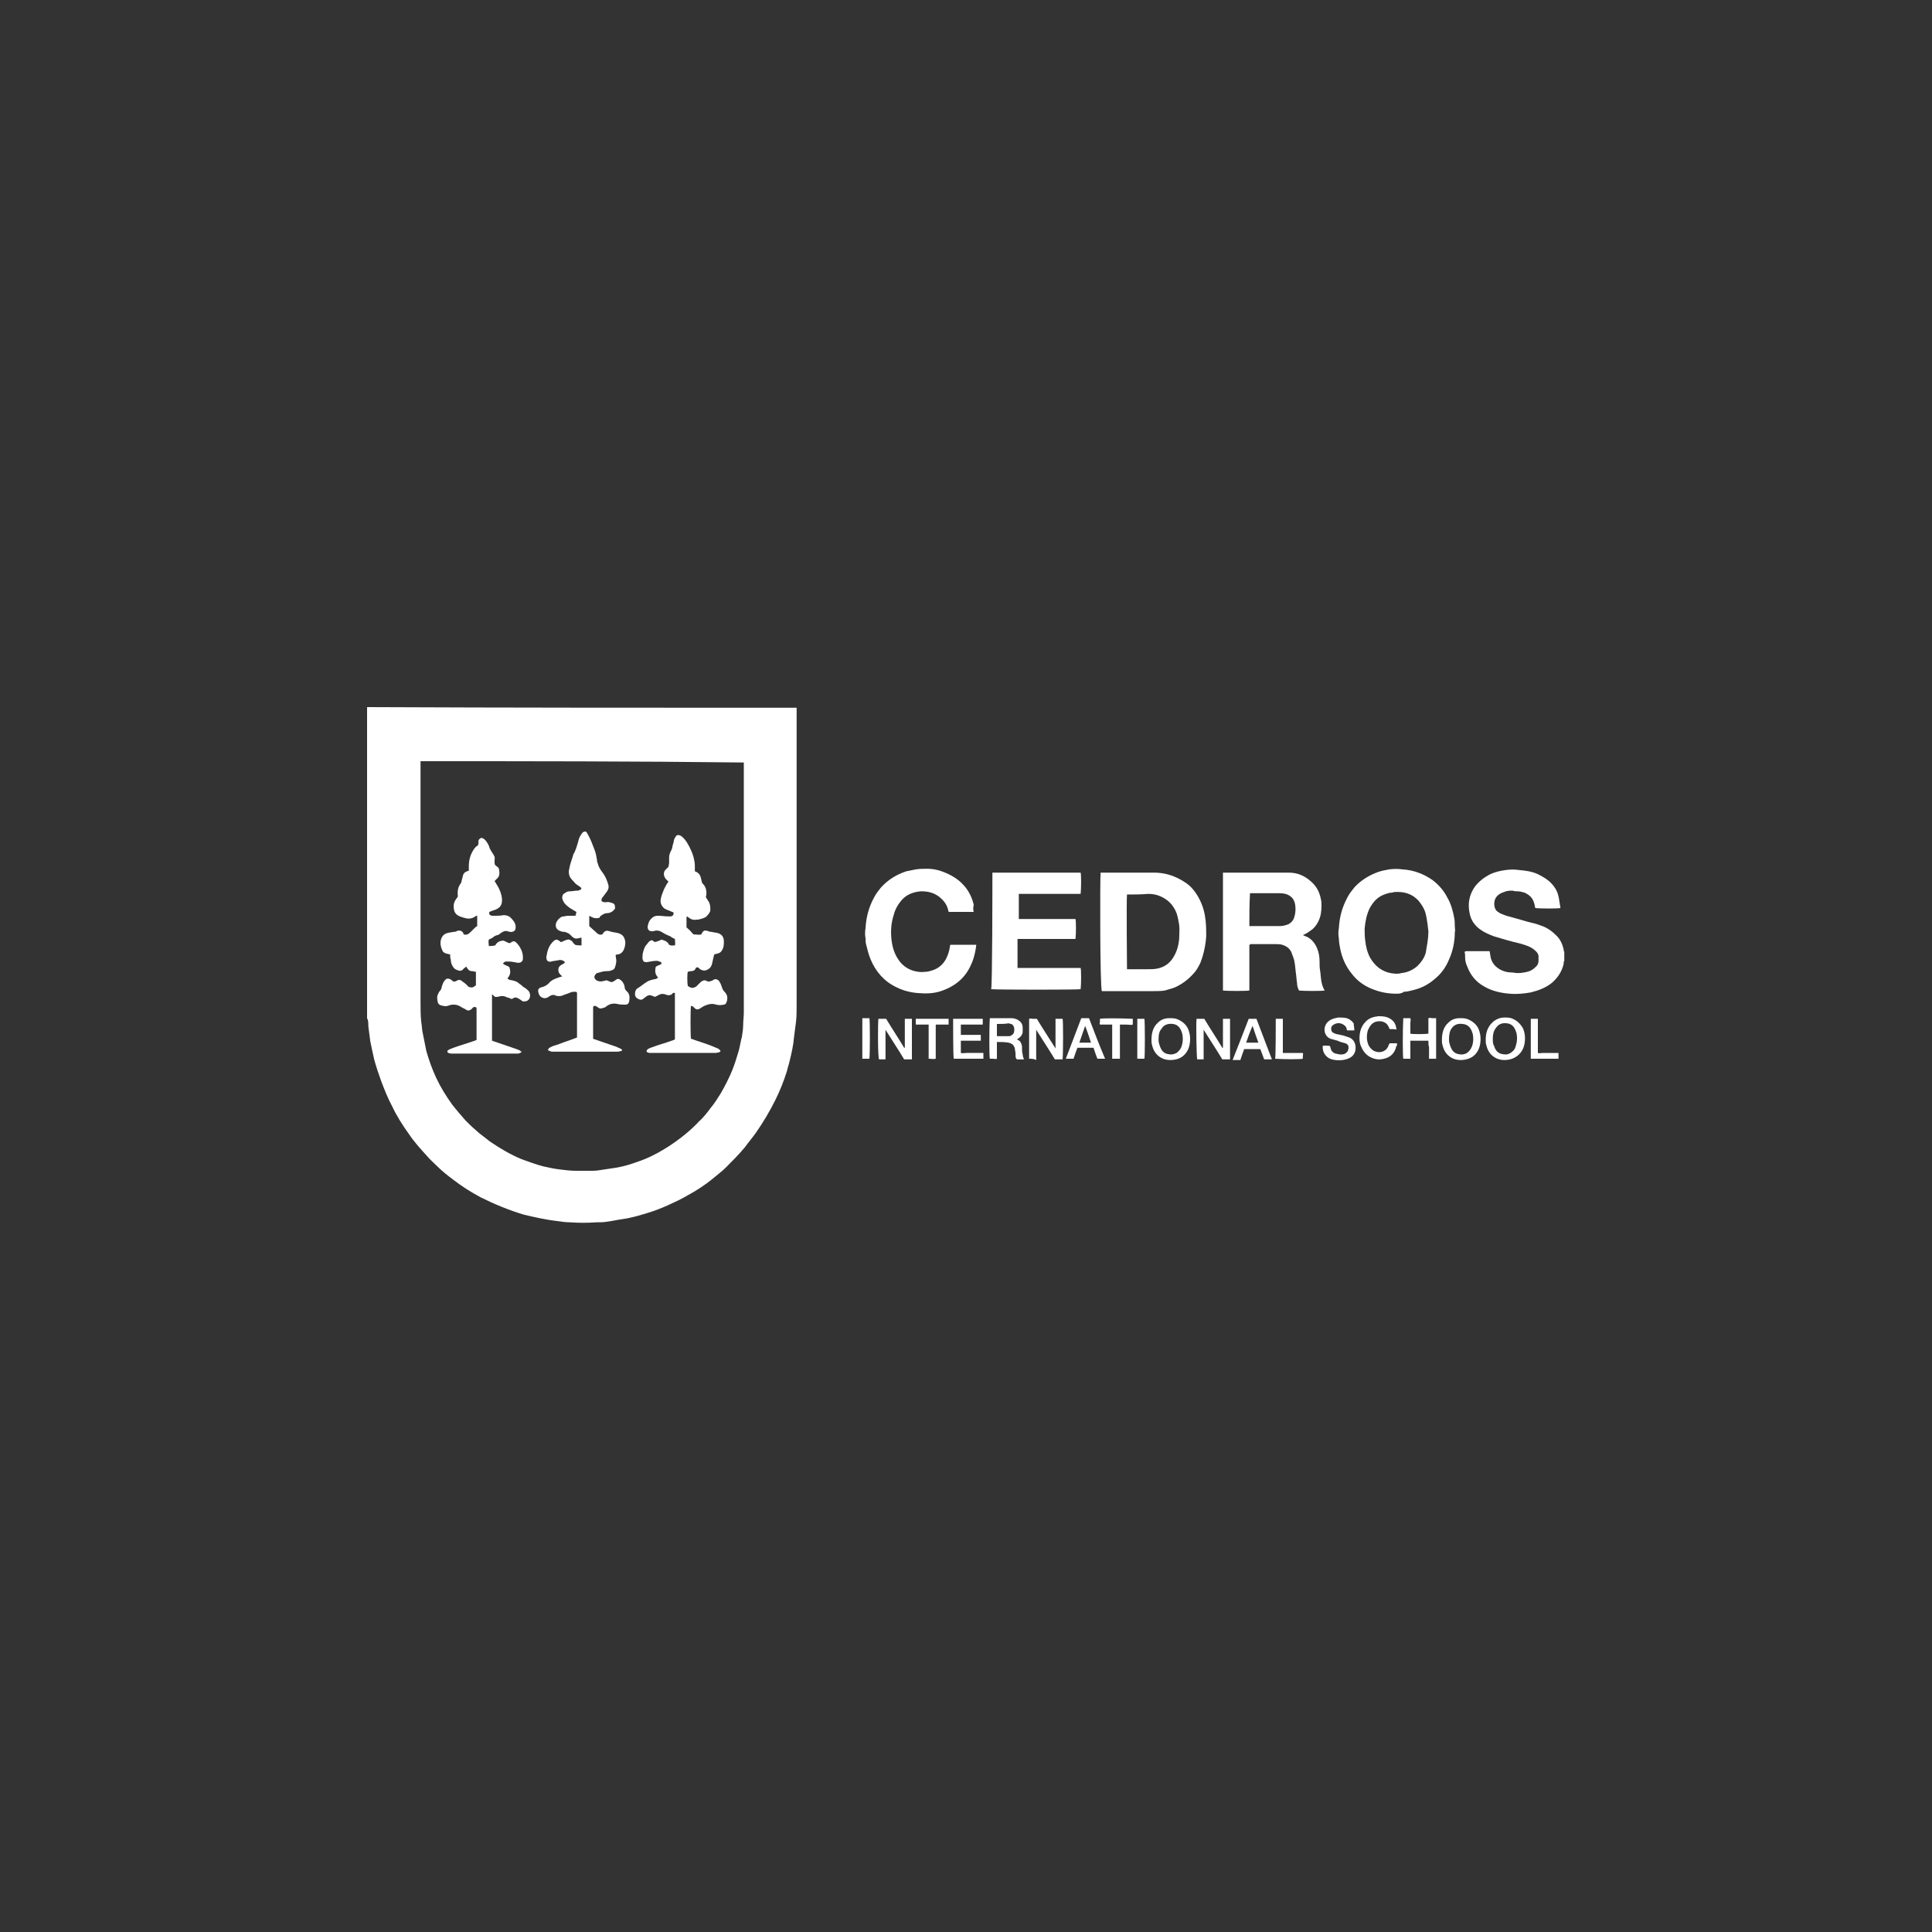 <?xml version="1.0" encoding="utf-8"?>
<!-- Generator: Adobe Illustrator 28.3.0, SVG Export Plug-In . SVG Version: 6.00 Build 0)  -->
<svg version="1.1" id="Capa_1" xmlns="http://www.w3.org/2000/svg" xmlns:xlink="http://www.w3.org/1999/xlink" x="0px" y="0px"
	 viewBox="0 0 300 300" style="enable-background:new 0 0 300 300;" xml:space="preserve">
<rect x="0" y="0" width="300" height="300" fill="#333333" stroke="none"/>
<style type="text/css">
	.st0{fill:#FFFFFF;}
</style>
<g id="OuQjp5_00000135670054942468018570000010150440353425155768_">
	<g>
		<path class="st0" d="M123.7,109.9c0,0.1,0,0.3,0,0.4c0,15.3,0,30.6,0,45.9c0,0.8,0,1.7-0.1,2.5c-0.1,0.8-0.2,1.6-0.3,2.3
			c-0.1,1.3-0.4,2.6-0.7,3.8c-0.1,0.5-0.3,1-0.4,1.5c-0.5,1.6-1.1,3.1-1.8,4.5c-0.9,1.8-1.9,3.5-3.1,5.2c-0.5,0.7-1.1,1.4-1.6,2.1
			c-0.9,1.1-2,2.2-3,3.2c-0.6,0.6-1.3,1.1-2,1.7c-1.2,1-2.6,1.9-3.9,2.6c-1,0.6-2.1,1.1-3.2,1.6c-0.9,0.4-1.9,0.8-2.9,1.1
			c-1.3,0.4-2.6,0.8-4,1c-0.8,0.1-1.6,0.3-2.4,0.4c-0.6,0.1-1.1,0.1-1.7,0.1c-1.4,0.1-2.7,0.1-4.1,0c-0.7,0-1.3-0.1-2-0.2
			c-1.8-0.2-3.5-0.6-5.2-1c-2.3-0.7-4.5-1.6-6.7-2.7c-1.5-0.8-2.9-1.7-4.2-2.7c-0.8-0.6-1.7-1.3-2.4-2c-0.6-0.6-1.2-1.1-1.7-1.7
			c-1-1.1-2-2.2-2.8-3.4c-1-1.4-1.9-2.8-2.6-4.3c-0.7-1.3-1.2-2.6-1.7-3.9c-0.4-1.1-0.8-2.3-1.1-3.4c-0.2-0.9-0.4-1.8-0.6-2.8
			c-0.1-0.8-0.2-1.6-0.3-2.3c0-0.4,0-0.7-0.1-1.1c0,0,0-0.1-0.1-0.1c0-16.1,0-32.3,0-48.4C79.3,109.9,101.5,109.9,123.7,109.9z
			 M65.3,118.2c0,0.2,0,0.3,0,0.5c0,12.3,0,24.6,0,36.9c0,1,0,2,0.1,3c0.1,0.5,0.1,1.1,0.2,1.6c0.2,1,0.4,2,0.6,3
			c0.4,1.4,0.9,2.8,1.5,4.1c0.7,1.5,1.5,2.8,2.5,4.2c0.7,0.9,1.4,1.7,2.1,2.5c0.5,0.5,1,1,1.6,1.5c0.6,0.6,1.4,1.1,2.1,1.7
			c1.6,1.1,3.3,2.1,5,2.8c1.1,0.4,2.2,0.8,3.3,1.1c0.9,0.2,1.8,0.4,2.7,0.5c0.8,0.1,1.6,0.2,2.5,0.2c0.3,0,0.5,0,0.8,0
			c0.6,0,1.1,0,1.7,0c0.6,0,1.2-0.1,1.8-0.2c0.7-0.1,1.3-0.2,2-0.3c1.1-0.2,2.1-0.5,3.2-0.9c1.5-0.5,2.9-1.2,4.2-2
			c1.8-1.1,3.5-2.4,5-3.9c0.2-0.2,0.3-0.4,0.5-0.5c0.6-0.6,1.1-1.2,1.6-1.9c0.6-0.7,1.1-1.5,1.6-2.3c0.7-1.2,1.3-2.4,1.8-3.6
			c0.4-1,0.7-2,1-3c0.2-0.7,0.3-1.5,0.5-2.2c0.1-0.6,0.2-1.3,0.2-1.9c0-0.6,0.1-1.3,0.1-1.9c0-12.8,0-25.6,0-38.5c0-0.1,0-0.2,0-0.3
			C98.7,118.2,82,118.2,65.3,118.2z"/>
		<path class="st0" d="M242.9,149.2c-0.1,0.1-0.1,0.3-0.1,0.5c-0.3,1.2-0.9,2.1-1.8,2.9c-1,0.8-2.1,1.2-3.3,1.5
			c-1.1,0.2-2.2,0.3-3.3,0.2c-1.3-0.1-2.7-0.4-3.9-1.1c-1.3-0.7-2.2-1.8-2.7-3.2c-0.2-0.4-0.3-0.9-0.3-1.4c0-0.3,0-0.6-0.1-0.8
			c0.1,0,0.2-0.1,0.2-0.1c1.2,0,2.4,0,3.7,0c0,0,0,0,0,0c0.1,0.4,0.1,0.7,0.2,1.1c0.2,0.7,0.6,1.2,1.2,1.6c0.6,0.4,1.3,0.6,2,0.6
			c0.3,0,0.6,0.1,0.9,0.1c0.6,0,1.3-0.1,1.9-0.3c0.5-0.2,0.8-0.5,1.1-0.8c0.2-0.2,0.3-0.5,0.3-0.8c0-0.3,0-0.5,0-0.8
			c-0.1-0.5-0.5-0.8-0.9-1.1c-0.6-0.4-1.3-0.6-2-0.8c-1.3-0.3-2.7-0.7-4-1.1c-0.8-0.3-1.5-0.6-2.2-1.1c-0.8-0.6-1.4-1.4-1.6-2.5
			c-0.3-1.4-0.1-2.8,0.8-4.1c0.7-0.9,1.5-1.5,2.5-2c0.7-0.3,1.5-0.5,2.3-0.6c0.7-0.1,1.4-0.1,2.1,0c1,0.1,1.9,0.2,2.8,0.6
			c0.6,0.3,1.2,0.6,1.8,1.1c0.7,0.6,1.3,1.4,1.5,2.4c0.1,0.3,0.1,0.7,0.2,1.1c0,0.2,0.1,0.5,0.1,0.7c-0.3,0.1-3.1,0.1-3.9,0
			c-0.1-0.3-0.1-0.6-0.2-0.8c-0.2-0.8-0.8-1.3-1.5-1.6c-0.4-0.1-0.7-0.2-1.1-0.2c-0.2,0-0.5,0-0.7-0.1c-0.4,0-0.9,0-1.3,0.2
			c-0.7,0.2-1.3,0.6-1.5,1.3c-0.1,0.4-0.1,0.7,0,1.1c0.1,0.3,0.2,0.5,0.5,0.7c0.4,0.3,0.8,0.4,1.3,0.6c1.1,0.3,2.2,0.6,3.2,0.9
			c0.7,0.2,1.4,0.3,2.1,0.6c1,0.3,1.8,0.9,2.5,1.6c0.6,0.6,0.9,1.3,1.1,2.1c0,0.1,0,0.3,0.1,0.4
			C242.9,148.2,242.9,148.7,242.9,149.2z"/>
		<path class="st0" d="M170.9,135.5c0.1,0,0.3,0,0.4,0c2.6,0,5.2,0,7.9,0c1.7,0,3.3,0.5,4.8,1.5c0.8,0.5,1.4,1.2,1.9,2
			c0.6,1,1,2,1.2,3.2c0.2,1.1,0.2,2.1,0.2,3.2c-0.1,1.4-0.4,2.8-0.9,4.1c-0.3,0.6-0.6,1.2-1.1,1.7c-0.7,0.8-1.6,1.5-2.6,2
			c-0.6,0.3-1.2,0.4-1.8,0.6c-0.6,0.1-1.2,0.1-1.9,0.1c-2.5,0-5,0-7.5,0c-0.1,0-0.3,0-0.4,0C170.8,153.5,170.8,136.4,170.9,135.5z
			 M175,138.9c-0.1,0.9,0,11.3,0,11.6c0.1,0,0.2,0,0.4,0c0.9,0,1.9,0,2.8,0c0.5,0,1,0,1.5-0.1c1-0.2,1.8-0.7,2.4-1.6
			c0.6-0.9,0.9-1.9,1-3c0-0.7,0.1-1.5,0-2.2c-0.1-0.6-0.2-1.2-0.4-1.8c-0.5-1.3-1.4-2.2-2.7-2.7c-0.5-0.2-1.1-0.3-1.7-0.3
			C177.1,138.9,176.1,138.9,175,138.9z"/>
		<path class="st0" d="M194,146.7c0,2.4,0,4.8,0,7.1c-0.3,0.1-3.5,0.1-4.1,0c0-6.1,0-12.2,0-18.3c0.1,0,0.2,0,0.3,0
			c3.3,0,6.6,0,9.9,0c1.4,0,2.5,0.5,3.5,1.4c0.8,0.7,1.3,1.6,1.5,2.7c0.1,0.3,0.1,0.7,0.1,1c0,0.9-0.1,1.7-0.5,2.5
			c-0.3,0.6-0.7,1.1-1.2,1.4c-0.4,0.3-0.7,0.5-1.2,0.7c0.1,0,0.2,0.1,0.2,0.1c1,0.3,1.6,1,2,1.9c0.3,0.7,0.4,1.4,0.4,2.1
			c0,0.5,0,1,0.1,1.5c0.1,0.7,0.1,1.4,0.3,2.1c0.1,0.3,0.2,0.6,0.4,0.9c-0.2,0.1-3.4,0.1-4,0c-0.2-0.4-0.3-0.8-0.3-1.2
			c-0.1-0.6-0.1-1.1-0.2-1.7c-0.1-0.8-0.1-1.5-0.4-2.3c-0.1-0.3-0.2-0.5-0.3-0.8c-0.3-0.6-0.8-0.9-1.4-1.1c-0.4-0.1-0.8-0.1-1.2-0.1
			c-1.3,0-2.6,0-3.8,0C194.2,146.7,194.1,146.7,194,146.7z M194,143.8c1.6,0,3.2,0,4.7,0c0.5,0,0.9-0.1,1.4-0.3
			c0.5-0.3,0.8-0.7,0.9-1.2c0.2-0.6,0.2-1.3,0.1-1.9c-0.1-0.5-0.3-0.9-0.7-1.2c-0.5-0.4-1.1-0.5-1.7-0.5c-1.4,0-2.9,0-4.4,0
			c-0.1,0-0.2,0-0.2,0C194,140.4,194,142.1,194,143.8z"/>
		<path class="st0" d="M216.8,154.3c-1.2,0-2.3-0.2-3.4-0.6c-1.4-0.5-2.6-1.3-3.5-2.5c-0.9-1.1-1.5-2.4-1.8-3.9
			c-0.1-0.5-0.2-1.1-0.2-1.6c-0.1-0.5-0.1-1,0-1.6c0.1-1.7,0.5-3.2,1.3-4.7c0.3-0.6,0.7-1.1,1.1-1.6c1-1.1,2.3-1.9,3.7-2.4
			c0.6-0.2,1.1-0.3,1.7-0.4c0.7-0.1,1.4-0.1,2.1,0c1.7,0.1,3.3,0.7,4.7,1.7c0.9,0.7,1.7,1.6,2.2,2.6c0.6,1,0.9,2.1,1.1,3.2
			c0.1,0.4,0.1,0.9,0.1,1.3c0,0.3,0.1,0.7,0,1c0,1.4-0.3,2.9-0.9,4.2c-0.5,1.2-1.2,2.2-2.2,3c-0.9,0.8-2,1.4-3.2,1.7
			c-0.5,0.1-1,0.3-1.6,0.3C217.6,154.3,217.2,154.3,216.8,154.3z M221.8,144.7c0-0.3-0.1-0.7-0.1-1c-0.1-0.7-0.2-1.4-0.4-2.1
			c-0.2-0.6-0.6-1.2-1-1.7c-0.9-1-2-1.4-3.3-1.4c-0.3,0-0.6,0-0.8,0.1c-0.5,0-1,0.2-1.5,0.4c-0.9,0.4-1.5,1.1-2,2
			c-0.5,1-0.7,2.1-0.8,3.2c0,0.6,0,1.2,0.1,1.9c0.1,0.9,0.3,1.8,0.8,2.7c0.9,1.5,2.2,2.3,3.9,2.4c0.3,0,0.6,0,0.9-0.1
			c1-0.1,1.8-0.5,2.5-1.1c0.6-0.6,1.1-1.3,1.3-2.1C221.6,146.7,221.8,145.7,221.8,144.7z"/>
		<path class="st0" d="M154.1,135.5c4.6,0,9.1,0,13.7,0c0.1,0.3,0.1,2.4,0,3.3c-0.4,0-0.8,0-1.2,0c-0.4,0-0.8,0-1.2,0s-0.8,0-1.2,0
			s-0.8,0-1.2,0c-0.4,0-0.8,0-1.2,0c-0.4,0-0.8,0-1.2,0c-0.4,0-0.8,0-1.2,0c-0.4,0-0.8,0-1.2,0c0,1.3,0,2.6,0,3.9c0,0,0,0,0,0
			c0,0,0,0,0,0c2.9,0,5.9,0,8.8,0c0.1,0.3,0.1,2.4,0,3.1c-0.6,0-1.2,0-1.8,0c-0.6,0-1.2,0-1.8,0c-0.6,0-1.2,0-1.8,0
			c-0.6,0-1.2,0-1.8,0c-0.6,0-1.2,0-1.8,0c0,1.5,0,3,0,4.5c3.3,0,6.6,0,9.8,0c0.1,0.3,0.1,2.5,0,3.3c-0.3,0.1-13.1,0.1-13.9,0
			C154.1,153.5,154.1,136.6,154.1,135.5z"/>
		<path class="st0" d="M151.2,141.6c-1.3,0-2.6,0-3.9,0c0-0.1-0.1-0.3-0.1-0.4c-0.2-0.8-0.7-1.4-1.3-1.9c-0.9-0.7-1.8-0.9-2.9-0.9
			c-1.2,0.1-2.3,0.5-3.1,1.5c-0.5,0.6-0.9,1.3-1.1,2.1c-0.4,1.2-0.5,2.4-0.4,3.6c0.1,1.2,0.4,2.4,1.1,3.4c0.5,0.8,1.3,1.4,2.2,1.7
			c0.6,0.2,1.3,0.3,2,0.2c0.3,0,0.7-0.1,1-0.2c1-0.3,1.7-0.9,2.2-1.8c0.3-0.6,0.5-1.2,0.6-1.9c0-0.1,0-0.2,0.1-0.3
			c0.3,0,0.5,0,0.8,0c0.3,0,0.5,0,0.8,0c0.3,0,0.5,0,0.8,0c0.3,0,0.5,0,0.8,0c0.2,0,0.5,0,0.8,0c-0.1,0.9-0.3,1.8-0.6,2.6
			c-0.4,1-0.9,1.9-1.7,2.7c-0.9,0.9-2,1.5-3.2,1.9c-1.2,0.4-2.4,0.4-3.6,0.3c-1.2-0.1-2.3-0.4-3.3-0.9c-1.9-0.9-3.2-2.4-4-4.3
			c-0.3-0.7-0.5-1.5-0.7-2.3c-0.1-0.3-0.1-0.7-0.1-1c-0.1-0.5-0.1-1,0-1.6c0.1-1.7,0.5-3.2,1.3-4.7c0.3-0.6,0.7-1.1,1.1-1.6
			c1.1-1.2,2.4-2,3.9-2.5c0.5-0.1,1-0.2,1.5-0.3c0.6-0.1,1.2-0.1,1.8-0.1c1.1,0,2.1,0.3,3,0.7c0.9,0.4,1.7,0.9,2.4,1.6
			c0.9,0.9,1.5,2,1.8,3.3C151.1,140.9,151.1,141.3,151.2,141.6z"/>
		<path class="st0" d="M136.4,158.2c0.4,0,0.8,0,1.2,0c0.9,1.5,1.9,3,2.8,4.5c0,0,0,0,0.1,0c0-1.5,0-3,0-4.5c0.2,0,0.4,0,0.6,0
			c0.2,0,0.3,0,0.5,0c0,2.1,0,4.2,0,6.3c-0.4,0-0.8,0-1.2,0c-0.9-1.5-1.9-3-2.9-4.6c0,1.6,0,3.1,0,4.6c-0.4,0-0.7,0-1,0
			C136.3,164.2,136.3,158.9,136.4,158.2z"/>
		<path class="st0" d="M159.8,164.4c0-2.1,0-4.2,0-6.2c0.2-0.1,0.4,0,0.6,0c0.2,0,0.4,0,0.6,0c0.9,1.5,1.9,3,2.9,4.6
			c0-1.6,0-3.1,0-4.6c0.4,0,0.7,0,1.1,0c0.1,0.3,0.1,5.3,0,6.3c-0.4,0-0.8,0-1.2,0c-0.9-1.5-1.9-3-2.9-4.6c0,0.6,0,1.1,0,1.6
			c0,0.5,0,1,0,1.5c0,0.5,0,1,0,1.6C160.5,164.4,160.2,164.4,159.8,164.4z"/>
		<path class="st0" d="M185.8,158.2c0.4,0,0.8,0,1.2,0c0.9,1.5,1.9,3,2.8,4.5c0,0,0,0,0.1,0c0-1.5,0-3,0-4.5c0.4,0,0.7,0,1.1,0
			c0,2.1,0,4.2,0,6.3c-0.4,0-0.8,0-1.2,0c-0.9-1.5-1.9-3-2.9-4.6c0,1.6,0,3.1,0,4.6c-0.4,0-0.7,0-1,0
			C185.8,164.2,185.7,158.9,185.8,158.2z"/>
		<path class="st0" d="M154.8,161.8c0,0.9,0,1.7,0,2.6c-0.2,0.1-0.4,0-0.6,0c-0.2,0-0.4,0-0.5,0c-0.1-0.3-0.1-5,0-6.3
			c0.1,0,0.1,0,0.2,0c1,0,2,0,3.1,0c0.4,0,0.8,0.1,1.1,0.3c0.5,0.3,0.7,0.7,0.7,1.2c0,0.2,0,0.5,0,0.7c-0.1,0.5-0.4,0.8-0.9,1.1
			c0.2,0.1,0.5,0.2,0.6,0.5c0.2,0.3,0.2,0.6,0.2,0.9c0,0.3,0,0.6,0.1,0.9c0,0.3,0.1,0.5,0.2,0.8c-0.3,0-0.7,0-1.1,0
			c-0.1-0.1-0.2-0.3-0.2-0.4c0-0.4,0-0.7-0.1-1.1c0-0.1,0-0.3-0.1-0.4c-0.1-0.4-0.5-0.6-0.9-0.7C156,161.8,155.4,161.8,154.8,161.8z
			 M154.8,159c0,0.7,0,1.3,0,1.9c0,0,0,0,0,0c0,0,0,0,0,0c0.6,0,1.2,0,1.8,0c0.1,0,0.3,0,0.4-0.1c0.4-0.2,0.5-0.5,0.5-0.9
			c0-0.5-0.2-0.8-0.5-0.9c-0.1,0-0.3-0.1-0.4-0.1C156.1,159,155.5,159,154.8,159z"/>
		<path class="st0" d="M226.8,164.6c-1.4,0-2.5-0.9-2.8-2.3c-0.1-0.3-0.1-0.5-0.1-0.8c0-1,0.2-2,1-2.7c0.5-0.5,1.1-0.7,1.8-0.7
			c0.4,0,0.9,0,1.3,0.2c0.7,0.3,1.3,0.8,1.6,1.5c0.2,0.5,0.3,1,0.3,1.5c0,0.9-0.2,1.8-0.9,2.5C228.5,164.3,227.7,164.6,226.8,164.6z
			 M225,161.4c0,0.2,0,0.4,0.1,0.7c0.2,0.7,0.5,1.5,1.5,1.6c0.4,0.1,0.9,0,1.2-0.2c0.4-0.3,0.6-0.6,0.8-1.1c0.2-0.6,0.2-1.2,0.1-1.8
			c-0.2-0.7-0.5-1.5-1.6-1.6c-0.7-0.1-1.3,0.1-1.7,0.7C225.1,160.1,225,160.7,225,161.4z"/>
		<path class="st0" d="M233.6,164.6c-1.4,0-2.5-0.9-2.8-2.3c-0.1-0.3-0.1-0.5-0.1-0.8c0-1,0.2-1.9,1-2.7c0.5-0.5,1.2-0.8,1.9-0.8
			c0.4,0,0.9,0,1.3,0.2c0.7,0.3,1.2,0.8,1.6,1.5c0.2,0.5,0.3,1,0.3,1.5c0,0.9-0.2,1.8-0.9,2.5C235.3,164.3,234.5,164.6,233.6,164.6z
			 M231.8,161.3c0,0.4,0,0.8,0.2,1.1c0.2,0.7,0.6,1.2,1.4,1.3c0.5,0.1,0.9,0,1.3-0.3c0.4-0.3,0.6-0.6,0.7-1.1
			c0.2-0.6,0.2-1.2,0.1-1.8c-0.2-0.7-0.5-1.5-1.5-1.6c-0.7-0.1-1.3,0.1-1.7,0.7C231.9,160.1,231.8,160.7,231.8,161.3z"/>
		<path class="st0" d="M181.7,164.6c-1.4,0-2.5-0.9-2.8-2.3c-0.1-0.3-0.1-0.5-0.1-0.8c0-1,0.2-2,1-2.7c0.5-0.5,1.1-0.7,1.8-0.7
			c0.4,0,0.9,0,1.3,0.2c0.7,0.3,1.3,0.8,1.6,1.5c0.2,0.5,0.3,1,0.3,1.5c0,0.9-0.2,1.8-0.9,2.5C183.4,164.3,182.7,164.6,181.7,164.6z
			 M179.9,161.4c0,0.2,0,0.4,0.1,0.7c0.2,0.7,0.5,1.5,1.5,1.6c0.4,0.1,0.8,0,1.2-0.2c0.4-0.3,0.7-0.7,0.8-1.1
			c0.2-0.6,0.2-1.2,0.1-1.8c-0.2-0.7-0.5-1.5-1.5-1.6c-0.6-0.1-1.4,0.1-1.7,0.7C180,160.1,179.9,160.7,179.9,161.4z"/>
		<path class="st0" d="M221.8,161.6c-0.1,0-0.2,0-0.3,0c-0.9,0-1.7,0-2.5,0c0,0,0,0,0,0c0,0,0,0,0,0c0,0.9,0,1.8,0,2.8
			c-0.4,0-0.7,0-1.1,0c-0.1-0.3-0.1-4.5,0-6.3c0.3,0,0.7,0,1.1,0c0.1,0.3,0,0.5,0,0.8c0,0.3,0,0.6,0,0.8c0,0.3,0,0.5,0,0.8
			c0.2,0.1,2.3,0.1,2.8,0c0-0.8,0-1.6,0-2.4c0.2-0.1,0.4,0,0.6,0c0.2,0,0.4,0,0.6,0c0,2.1,0,4.2,0,6.3c-0.4,0-0.7,0-1.1,0
			c0-0.3,0-0.6,0-0.9c0-0.3,0-0.6,0-0.9C221.8,162.3,221.8,162,221.8,161.6z"/>
		<path class="st0" d="M210.3,160c-0.4,0-0.7,0-1.1,0c0-0.1-0.1-0.1-0.1-0.2c0-0.3-0.2-0.5-0.5-0.7c-0.5-0.3-1-0.3-1.5,0
			c-0.2,0.1-0.4,0.3-0.4,0.6c0,0.3,0.1,0.6,0.4,0.7c0.2,0.1,0.4,0.2,0.6,0.2c0.5,0.1,1,0.2,1.5,0.4c0.9,0.2,1.3,0.9,1.3,1.7
			c0,0.8-0.4,1.4-1.2,1.7c-0.8,0.3-1.7,0.3-2.5,0.1c-1-0.3-1.5-1.2-1.4-2.1c0.3-0.1,0.7,0,1.1,0c0,0.1,0.1,0.2,0.1,0.3
			c0.1,0.5,0.4,0.8,0.8,0.9c0.4,0.1,0.8,0.2,1.2,0.1c0.1,0,0.3-0.1,0.4-0.2c0.3-0.2,0.4-0.5,0.4-0.9c0-0.3-0.2-0.5-0.5-0.6
			c-0.4-0.1-0.8-0.2-1.2-0.4c-0.4-0.1-0.7-0.2-1.1-0.3c-1.2-0.5-1.2-2.1-0.2-2.8c0.4-0.3,0.9-0.4,1.4-0.5c0.4,0,0.9,0,1.3,0.1
			c0.4,0.1,0.8,0.4,1.1,0.8C210.2,159.2,210.3,159.6,210.3,160z"/>
		<path class="st0" d="M148,158.2c1.5,0,3,0,4.6,0c0,0.3,0,0.6,0,0.9c-1.1,0-2.3,0-3.4,0c0,0.5,0,1.1,0,1.6c1,0,2.1,0,3.1,0
			c0,0.3,0,0.6,0,0.9c-1,0-2.1,0-3.1,0c0,0.6,0,1.2,0,1.9c0.3,0.1,0.6,0,0.9,0c0.3,0,0.6,0,0.8,0c0.3,0,0.6,0,0.9,0
			c0.3,0,0.6,0,0.9,0c0,0.3,0,0.6,0,0.9c-1.5,0-3,0-4.6,0C148,164.1,148,159.2,148,158.2z"/>
		<path class="st0" d="M215.8,162c0.4,0,0.7,0,1.1,0c0.1,0.2,0,0.4-0.1,0.5c-0.2,1-0.9,1.7-1.9,1.9c-0.7,0.2-1.4,0.1-2-0.2
			c-0.7-0.3-1.2-0.9-1.5-1.6c-0.2-0.4-0.3-0.8-0.3-1.3c0-1,0.2-1.9,1-2.7c0.5-0.5,1.1-0.7,1.9-0.8c0.5,0,1,0,1.5,0.2
			c0.7,0.3,1.2,0.8,1.3,1.6c0,0.1,0,0.1,0.1,0.2c-0.2,0.1-0.4,0-0.6,0c-0.2,0-0.4,0-0.5,0c-0.1-0.1-0.1-0.3-0.2-0.4
			c-0.3-0.7-1.1-0.9-1.7-0.8c-0.8,0.1-1.2,0.7-1.5,1.4c-0.2,0.7-0.2,1.4,0,2c0.1,0.4,0.4,0.8,0.8,1.1c1,0.6,2.3,0.2,2.5-1.1
			C215.7,162.3,215.7,162.2,215.8,162z"/>
		<path class="st0" d="M171.6,164.4c-0.4,0-0.8,0-1.2,0c-0.2-0.5-0.4-1.1-0.6-1.7c-0.8,0-1.6,0-2.5,0c-0.2,0.5-0.4,1.1-0.6,1.7
			c-0.4,0-0.8,0-1.2,0c0.8-2.1,1.6-4.2,2.4-6.3c0.4,0,0.8,0,1.2,0C169.9,160.2,170.7,162.3,171.6,164.4z M169.4,161.9
			c-0.2-0.7-0.8-2.4-0.9-2.6c-0.3,0.9-0.6,1.7-0.9,2.6C168.2,161.9,168.8,161.9,169.4,161.9z"/>
		<path class="st0" d="M193.9,158.2c0.4,0,0.8,0,1.2,0c0.8,2.1,1.6,4.2,2.4,6.3c-0.4,0-0.8,0-1.2,0c-0.2-0.5-0.4-1.1-0.6-1.6
			c-0.8,0-1.6,0-2.5,0c-0.2,0.5-0.4,1.1-0.6,1.7c-0.4,0-0.8,0-1.2,0C192.3,162.3,193.1,160.3,193.9,158.2z M194.5,159.3
			C194.5,159.3,194.5,159.3,194.5,159.3c-0.4,0.9-0.7,1.7-1,2.6c0.6,0,1.2,0,1.9,0C195.1,161.1,194.8,160.2,194.5,159.3z"/>
		<path class="st0" d="M144.2,164.4c0-1.8,0-3.5,0-5.3c-0.7,0-1.3,0-2,0c0-0.3,0-0.6,0-0.9c1.7,0,3.4,0,5.1,0c0,0.3,0,0.6,0,0.9
			c-0.6,0-1.3,0-1.9,0c0,0-0.1,0-0.1,0.1c0,0,0,0,0,0c0,1.7,0,3.5,0,5.2C145,164.5,144.6,164.4,144.2,164.4z"/>
		<path class="st0" d="M175.9,158.2c0,0.3,0,0.6,0,0.9c-0.3,0.1-0.6,0-1,0c-0.3,0-0.7,0-1,0c0,1.8,0,3.5,0,5.3c-0.4,0-0.7,0-1.2,0
			c0-0.6,0-1.2,0-1.7c0-0.6,0-1.2,0-1.8c0-0.6,0-1.2,0-1.8c-0.7,0-1.3,0-1.9,0c-0.1-0.2,0-0.3,0-0.5c0-0.1,0-0.3,0-0.4
			C171.1,158.1,173.8,158.1,175.9,158.2z"/>
		<path class="st0" d="M198.1,158.2c0.4,0,0.7,0,1.1,0c0,1.8,0,3.5,0,5.3c1.1,0,2.1,0,3.1,0c0.1,0.2,0,0.3,0,0.5c0,0.1,0,0.3,0,0.4
			c-0.3,0.1-3,0.1-4.3,0C198.1,164.1,198.1,159.6,198.1,158.2z"/>
		<path class="st0" d="M237.7,164.4c0-2.1,0-4.2,0-6.2c0.4,0,0.7,0,1.1,0c0,1.8,0,3.5,0,5.3c0.3,0.1,0.5,0,0.8,0c0.3,0,0.5,0,0.8,0
			c0.3,0,0.5,0,0.8,0c0.3,0,0.5,0,0.8,0c0,0.3,0,0.6,0,0.9C240.6,164.4,239.2,164.4,237.7,164.4z"/>
		<path class="st0" d="M135,164.4c-0.4,0-0.7,0-1.1,0c0-2.1,0-4.2,0-6.3c0.4,0,0.7,0,1.1,0C135.1,158.5,135.1,163.6,135,164.4z"/>
		<path class="st0" d="M177.7,164.4c-0.4,0-0.7,0-1.1,0c0,0,0,0,0,0c0,0,0,0,0,0c0-2,0-4.1,0-6.1c0,0,0-0.1,0-0.1c0.4,0,0.7,0,1.1,0
			C177.8,158.5,177.8,164.2,177.7,164.4z"/>
		<path class="st0" d="M108.9,145.1c0.1-0.2,0.2-0.5,0.5-0.6c0.2,0,0.4,0,0.6,0.1c0.2,0.1,0.4,0.1,0.5,0.1c0.3,0.1,0.7,0.1,1,0.2
			c0.6,0.2,0.9,0.6,0.9,1.3c0,0.4,0,0.8-0.2,1.2c-0.2,0.4-0.4,0.6-0.9,0.7c-0.1,0-0.3,0.1-0.4,0.1c-0.1,0.4-0.2,0.9-0.3,1.3
			c-0.1,0.6-0.4,1-1.1,1.2c0,0-0.1,0-0.2,0c-0.2,0-0.4-0.1-0.6-0.2c-0.1-0.1-0.2-0.3-0.5-0.3c-0.1,0.1-0.2,0.1-0.2,0.2
			c-0.1,0.3-0.4,0.4-0.7,0.4c-0.2,0-0.4,0.1-0.5,0.1c-0.1,0.3-0.1,1.7,0,2.2c0.2,0.1,0.4,0.3,0.7,0.3c0.2,0,0.4-0.1,0.6-0.2
			c0.2-0.2,0.5-0.5,0.7-0.7c0.1-0.1,0.2-0.1,0.3-0.2c0.2-0.1,0.4-0.1,0.6,0c0.3,0.2,0.5,0.1,0.8,0c0.1,0,0.2-0.1,0.2-0.1
			c0.4-0.3,0.8-0.1,1,0.2c0.2,0.3,0.3,0.6,0.4,0.9c0.1,0.3,0.2,0.5,0.4,0.7c0.4,0.4,0.5,0.8,0.4,1.3c0,0.1,0,0.2-0.1,0.3
			c0,0.2-0.2,0.4-0.4,0.4c-0.4,0.1-0.8,0.1-1.2,0c-0.6-0.2-1.1-0.1-1.6,0.1c-0.3,0.1-0.6,0.3-0.9,0.5c-0.2,0.1-0.4,0.2-0.6,0.1
			c-0.3-0.1-0.4-0.5-0.8-0.5c-0.1,0.3-0.1,4.7,0,5.1c0.4,0.1,0.8,0.3,1.2,0.4c0.9,0.3,1.8,0.6,2.7,1c0.3,0.1,0.5,0.2,0.7,0.5
			c-0.1,0.1-0.1,0.1-0.2,0.2c-0.2,0-0.4,0.1-0.5,0.1c-3.4,0-6.8,0-10.1,0c-0.3,0-0.5,0-0.7-0.2c0-0.2,0.1-0.3,0.2-0.4
			c0.2-0.1,0.4-0.2,0.7-0.3c1.1-0.4,2.2-0.7,3.3-1.1c0.1,0,0.1-0.1,0.2-0.1c0-2.4,0-4.8,0-7.2c-0.2-0.1-0.3,0-0.4,0.1
			c-0.1,0.1-0.2,0.2-0.3,0.2c-0.3,0.1-0.6,0-0.8-0.1c-0.4-0.1-0.7-0.1-1,0.1c-0.2,0.1-0.4,0.2-0.6,0.3c-0.2-0.1-0.3-0.1-0.5-0.2
			c-0.3-0.1-0.5-0.1-0.8,0.1c-0.1,0.1-0.3,0.2-0.4,0.3c-0.3,0.3-0.6,0.3-0.9,0.1c-0.3-0.1-0.5-0.4-0.5-0.7c0-0.4,0.1-0.8,0.5-1
			c0.5-0.3,0.8-0.6,1.3-0.9c0.4-0.3,1-0.4,1.5-0.5c0.1-0.1,0.2-0.1,0.3-0.2c-0.5-0.5-0.5-1-0.4-1.6c0.2-0.3,0.6-0.3,0.9-0.5
			c0-0.1,0-0.1,0-0.2c0,0,0-0.1-0.1-0.1c-0.2-0.1-0.4-0.2-0.6-0.2c-0.5,0-1,0.1-1.5,0.2c-0.1,0-0.2,0-0.2,0c-0.3,0-0.4-0.1-0.5-0.4
			c-0.1-0.3,0-0.6,0-0.9c0.1-0.4,0.2-0.9,0.5-1.3c0.2-0.2,0.3-0.4,0.5-0.6c0.1-0.1,0.3-0.2,0.5-0.2c0,0,0.1,0.1,0.1,0.1
			c0.2,0.2,0.4,0.2,0.6,0.1c0.2-0.1,0.4-0.1,0.5-0.2c0.2-0.1,0.3-0.1,0.5,0c0.4,0.1,0.7,0.3,0.9,0.7c0.3,0.2,0.6,0.1,0.9,0.1
			c0.1-0.3,0-0.6,0-1c-0.2-0.1-0.5-0.2-0.7-0.4c-0.2-0.1-0.5-0.2-0.7-0.3c-0.2-0.1-0.5-0.3-0.7-0.4c-0.3-0.2-0.6-0.2-0.9-0.2
			c-0.3,0.1-0.6,0.2-1,0c-0.2-0.2-0.3-0.4-0.2-0.8c0.1-0.5,0.3-0.9,0.7-1.2c0.2-0.2,0.5-0.3,0.9-0.3c0.5,0,1,0.1,1.6,0.1
			c0.1,0,0.3,0,0.4,0c0.3-0.1,0.4-0.2,0.4-0.6c-0.2-0.1-0.5-0.2-0.7-0.3c-0.3-0.1-0.5-0.2-0.7-0.3c-0.5-0.4-0.7-0.9-0.6-1.5
			c0.1-0.5,0.3-1,0.5-1.5c0.2-0.4,0.4-0.8,0.7-1.2c-0.1-0.1-0.2-0.2-0.2-0.2c-0.5-0.4-0.7-1.1-0.3-1.6c0.1-0.1,0.2-0.2,0.3-0.3
			c0.1-0.1,0.1-0.1,0.2-0.2c0-0.2,0.1-0.4,0.1-0.6c0-0.3,0-0.6,0-0.8c0-0.4,0.1-0.7,0.3-1.1c0.2-0.3,0.2-0.7,0.3-1
			c0.1-0.2,0.1-0.5,0.2-0.8c0.1-0.2,0.2-0.4,0.4-0.6c0.4-0.1,0.7,0.1,1,0.4c0.4,0.4,0.7,0.9,1,1.5c0.3,0.6,0.6,1.3,0.7,2
			c0.1,0.4,0.1,0.7,0.1,1.1c0,0.2,0,0.4,0,0.6c0.2,0.1,0.3,0.1,0.4,0.2c0.3,0.2,0.4,0.4,0.5,0.7c0.1,0.3,0.1,0.5,0.2,0.8
			c0,0.1,0.1,0.2,0.2,0.3c0.5,0.5,0.6,1.4,0.4,2c0.2,0.3,0.3,0.5,0.5,0.8c0.2,0.4,0.2,0.8,0.2,1.3c-0.1,0.4-0.4,0.7-0.7,1
			c-0.4,0.2-0.7,0.3-1.2,0.4c-0.1,0-0.1,0-0.2,0c-0.4,0.1-0.8,0-1.1-0.2c-0.1-0.1-0.3-0.2-0.4-0.3c0,0.1-0.1,0.1-0.1,0.1
			c0,0.5,0,1.1,0,1.6c0.3,0.3,0.6,0.5,0.8,0.8c0.1,0.1,0.2,0.2,0.3,0.3C108.2,145.1,108.6,145.2,108.9,145.1z"/>
		<path class="st0" d="M89.4,142.1c0-0.2,0.1-0.3,0.1-0.5c-0.3-0.2-0.7-0.4-1-0.6c-0.4-0.3-0.8-0.6-1-1c-0.1-0.2-0.2-0.4-0.2-0.6
			c0-0.3,0.1-0.6,0.4-0.7c0.2-0.2,0.5-0.3,0.8-0.3c0.4,0,0.7-0.1,1.1-0.1c0.3,0,0.5-0.1,0.7-0.3c-0.1-0.2-0.2-0.3-0.4-0.4
			c-0.3-0.2-0.6-0.4-0.8-0.7c-0.3-0.3-0.6-0.6-0.7-1c-0.1-0.3-0.1-0.7,0-1c0.1-0.7,0.4-1.4,0.6-2.1c0,0,0,0,0-0.1
			c0.4-0.6,0.6-1.4,0.8-2.1c0.1-0.4,0.2-0.7,0.5-1.1c0.2-0.3,0.2-0.3,0.6-0.4c0.2,0.1,0.3,0.3,0.4,0.5c0.4,0.7,0.7,1.5,1,2.3
			c0.2,0.5,0.3,1,0.4,1.6c0,0.2,0,0.3,0.1,0.5c0.1,0.5,0.4,1,0.7,1.4c0.4,0.5,0.7,1.1,0.9,1.8c0.2,0.5,0.1,0.9-0.2,1.3
			c-0.2,0.3-0.4,0.5-0.6,0.8c-0.2,0.2-0.2,0.3-0.2,0.6c0.2,0.2,0.5,0.2,0.7,0.2c0.3-0.1,0.6,0,0.9,0.1c0.4,0.1,0.5,0.3,0.5,0.7
			c0,0.1,0,0.1,0,0.2c-0.3,0.4-0.7,0.7-1.3,0.7c-0.3,0-0.6,0.2-0.9,0.4c-0.1,0.1-0.2,0.2-0.2,0.3c-0.6,0.2-1.1,0-1.6-0.3
			c0,0.6,0,1.1,0,1.6c0.4,0.4,0.8,0.7,1.2,1.1c0.2,0.2,0.5,0.3,0.8,0.2c0,0,0.1-0.1,0.1-0.1c0.2-0.4,0.6-0.6,1-0.4
			c0.2,0,0.3,0.1,0.4,0.1c0.4,0.1,0.7,0.1,1,0.2c0.7,0.2,1,0.6,1.1,1.4c0,0.5-0.1,0.9-0.3,1.3c-0.2,0.3-0.4,0.5-0.8,0.6
			c-0.1,0-0.3,0-0.4,0.1c0,0.3,0.1,0.6,0.1,0.9c0,0.3-0.1,0.7-0.2,1c-0.1,0.3-0.3,0.4-0.6,0.5c-0.3,0.1-0.5,0.1-0.8,0.1
			c-0.5,0-0.9,0.2-1.4,0.3c-0.2,0.1-0.3,0.3-0.4,0.5c0,0.1,0,0.3,0.1,0.4c0.2,0.3,0.6,0.4,0.9,0.4c0.2,0,0.4-0.1,0.6-0.1
			c0.2-0.1,0.3-0.1,0.5,0c0.2,0.1,0.3,0.1,0.5,0.2c0.4,0,0.7-0.4,1-0.5c0.4,0,0.6,0.3,0.8,0.5c0.1,0.2,0.3,0.5,0.3,0.8
			c0,0.2,0.1,0.4,0.3,0.6c0.5,0.4,0.5,1,0.4,1.6c-0.1,0.4-0.3,0.5-0.6,0.5c-0.4,0-0.8,0-1.2-0.1c-0.4-0.1-0.9-0.1-1.3,0.1
			c-0.2,0.1-0.4,0.2-0.6,0.4c-0.3,0.1-0.6,0.2-0.8,0.2c-0.4-0.1-0.6-0.5-1-0.4c0,0.1-0.1,0.1-0.1,0.2c0,1.6,0,3.2,0,4.8
			c0,0,0,0.1,0,0.1c1.1,0.4,2.1,0.7,3.2,1.1c0.4,0.1,0.7,0.3,1,0.4c0.1,0.1,0.3,0.1,0.3,0.3c-0.2,0.2-0.4,0.1-0.6,0.2
			c-0.1,0-0.1,0-0.2,0c-3.3,0-6.6,0-9.9,0c-0.2,0-0.4,0-0.5-0.1c-0.1,0-0.2-0.1-0.3-0.1c0-0.3,0.2-0.4,0.4-0.5
			c0.4-0.2,0.7-0.3,1.1-0.4c1-0.4,2-0.7,3-1.1c0-2.3,0-4.6,0-7c-0.1,0-0.1-0.1-0.2-0.1c-0.3,0-0.6,0-0.8,0.1
			c-0.4,0.2-0.9,0.3-1.3,0.5c-0.3,0.1-0.7,0.1-1,0c-0.3-0.2-0.7-0.1-1,0.1c-0.2,0.2-0.5,0.3-0.8,0.3c-0.5-0.1-0.8-0.4-0.9-0.9
			c-0.1-0.4,0-0.7,0.5-0.8c0.4-0.1,0.8-0.3,1.1-0.6c0.4-0.5,0.9-0.7,1.5-0.9c0.2-0.1,0.4-0.1,0.6-0.2c-0.4-0.3-0.6-0.6-0.6-1
			c0-0.5,0.3-0.7,0.7-0.9c0.1-0.1,0.2-0.1,0.3-0.2c0-0.2-0.1-0.2-0.2-0.3c-0.2-0.1-0.5-0.2-0.8-0.1c-0.4,0.1-0.8,0.1-1.1,0.2
			c-0.2,0.1-0.4,0-0.6-0.1c-0.2-0.3-0.2-0.6-0.1-0.9c0.1-0.7,0.3-1.3,0.8-1.9c0.2-0.2,0.4-0.5,0.8-0.5c0.2,0.1,0.4,0.2,0.6,0.4
			c0.2-0.1,0.5-0.2,0.7-0.3c0.3-0.1,0.5-0.2,0.8,0c0.2,0.1,0.3,0.2,0.4,0.4c0.1,0.1,0.2,0.2,0.3,0.3c0.3,0.1,0.6,0.1,1,0.1
			c0-0.4,0-0.8,0-1.2c-0.2,0-0.4,0.1-0.5,0.1c-0.4,0.1-0.7,0-1-0.3c-0.1-0.1-0.2-0.2-0.3-0.3c-0.2-0.2-0.5-0.3-0.8-0.4
			c-0.2,0-0.4,0-0.6-0.1c-0.4-0.1-0.8-0.4-0.8-0.9c0-0.3,0.1-0.6,0.3-0.8c0.1-0.2,0.3-0.3,0.4-0.4c0.2-0.2,0.4-0.2,0.6-0.2
			c0.3-0.1,0.6-0.1,0.9-0.1c0.4,0,0.7,0,1.1,0C89.1,142.1,89.2,142.1,89.4,142.1z"/>
		<path class="st0" d="M80,144.4c-0.1,0.1-0.1,0.1-0.2,0.2c-0.4,0.2-0.7,0.1-1,0c-0.3-0.1-0.6,0-0.9,0.2c-0.1,0.1-0.2,0.1-0.3,0.2
			c-0.1,0.1-0.2,0.2-0.4,0.2c-0.3,0.1-0.5,0.2-0.7,0.4c-0.2,0.1-0.4,0.2-0.6,0.3c-0.1,0.3,0,0.6,0,1c0.3,0,0.6,0,1-0.1
			c0.2-0.4,0.5-0.6,0.9-0.7c0.2,0,0.3-0.1,0.5,0c0.1,0.1,0.3,0.1,0.4,0.2c0.2,0.1,0.4,0.2,0.6,0.1c0.1-0.1,0.2-0.2,0.3-0.2
			c0.2-0.1,0.4,0,0.6,0.2c0.3,0.3,0.5,0.6,0.7,1c0.2,0.4,0.3,0.8,0.3,1.3c0,0.2,0,0.4-0.1,0.5c-0.2,0.3-0.4,0.3-0.7,0.3
			c-0.2,0-0.4-0.1-0.6-0.1c-0.4-0.1-0.8-0.1-1.2-0.1c-0.2,0-0.3,0.1-0.5,0.3c0.2,0.3,0.7,0.3,1,0.6c0.2,0.6,0.2,1.2-0.3,1.7
			c0.1,0.2,0.4,0.3,0.6,0.3c0.5,0.1,0.9,0.2,1.3,0.6c0.2,0.1,0.4,0.3,0.5,0.4c0.1,0.1,0.2,0.1,0.3,0.2c0.2,0.1,0.4,0.3,0.6,0.5
			c0.3,0.4,0.3,1.1-0.1,1.4c-0.2,0.2-0.5,0.2-0.8,0.2c-0.2-0.1-0.4-0.3-0.6-0.4c-0.3-0.2-0.6-0.3-0.9-0.1c-0.1,0.1-0.2,0.1-0.4,0.1
			c-0.1-0.1-0.3-0.2-0.5-0.2c-0.4-0.2-0.7-0.3-1.2-0.2c-0.2,0.1-0.5,0.1-0.7,0.1c-0.2-0.1-0.3-0.3-0.5-0.4c0,2.4,0,4.8,0,7.2
			c0.1,0,0.2,0.1,0.3,0.1c1.2,0.4,2.3,0.8,3.5,1.2c0.2,0.1,0.3,0.1,0.5,0.2c0.1,0.1,0.2,0.2,0.3,0.2c-0.1,0.2-0.3,0.2-0.5,0.3
			c-0.1,0-0.2,0-0.3,0c-3.3,0-6.6,0-9.9,0c-0.3,0-0.6,0-0.8-0.2c-0.1-0.2,0-0.3,0.2-0.4c0.2-0.1,0.4-0.2,0.7-0.3
			c1.1-0.4,2.2-0.7,3.3-1.1c0.1,0,0.2-0.1,0.3-0.1c0-1.7,0-3.3,0-5c-0.1-0.1-0.2-0.2-0.5-0.1c-0.1,0.1-0.2,0.2-0.3,0.3
			c-0.2,0.2-0.5,0.3-0.8,0.1c-0.3-0.2-0.6-0.3-0.9-0.5c-0.3-0.2-0.7-0.3-1-0.3c-0.2,0-0.5,0-0.7,0.1c-0.3,0.1-0.6,0.2-0.9,0.1
			c-0.2,0-0.3-0.1-0.5-0.1c-0.2-0.1-0.3-0.2-0.4-0.4c-0.1-0.4-0.2-0.9,0-1.3c0.1-0.1,0.1-0.3,0.2-0.4c0.2-0.2,0.4-0.5,0.4-0.8
			c0.1-0.3,0.2-0.6,0.4-0.9c0.1-0.1,0.2-0.2,0.3-0.3c0.3-0.1,0.5,0,0.7,0.1c0.1,0.1,0.2,0.1,0.2,0.2c0.2,0.1,0.4,0.2,0.7,0
			c0.3-0.2,0.6-0.2,0.9,0.1c0.3,0.2,0.7,0.5,0.9,0.8c0.5,0.2,0.7,0.2,1.2-0.2c0-0.7,0-1.4,0-2.1c-0.2,0-0.4-0.1-0.6-0.1
			c-0.3,0-0.5-0.1-0.7-0.4c-0.1-0.1-0.1-0.2-0.2-0.3c-0.1,0.1-0.3,0.2-0.4,0.3c-0.2,0.3-0.5,0.4-0.8,0.3c-0.3-0.1-0.6-0.2-0.8-0.5
			c-0.3-0.4-0.4-0.8-0.4-1.2c-0.1-0.2-0.1-0.5-0.1-0.8c-0.2,0-0.3-0.1-0.5-0.1c-0.3-0.1-0.6-0.2-0.7-0.5c-0.2-0.4-0.3-0.8-0.3-1.2
			c0-0.6,0.3-1.3,1-1.5c0.3-0.1,0.6-0.1,1-0.2c0.2,0,0.3,0,0.5-0.1c0.1-0.1,0.3-0.1,0.4-0.1c0.3,0,0.4,0.1,0.6,0.3
			c0,0.1,0.1,0.2,0.1,0.3c0.4,0.1,0.7,0,1-0.3c0.2-0.2,0.5-0.5,0.7-0.7c0.1-0.1,0.2-0.2,0.4-0.3c0-0.2,0-0.5,0-0.8
			c0-0.3,0-0.6,0-0.8c-0.1,0-0.2,0-0.3,0.1c-0.4,0.3-0.9,0.4-1.4,0.3c-0.4-0.1-0.8-0.2-1.2-0.4c-0.4-0.2-0.6-0.5-0.7-0.9
			c-0.1-0.5-0.1-1,0.2-1.5c0.1-0.2,0.3-0.4,0.4-0.6c-0.1-0.8,0-1.5,0.5-2.1c0.1-0.4,0.2-0.8,0.3-1.2c0.1-0.3,0.3-0.5,0.6-0.6
			c0.1,0,0.2-0.1,0.3-0.1c0-0.2,0-0.5,0-0.7c0-0.9,0.2-1.7,0.7-2.5c0.2-0.3,0.4-0.6,0.7-0.7c0-0.1,0.1-0.2,0.1-0.4
			c0-0.1,0-0.2,0-0.4c0.1-0.2,0.3-0.4,0.5-0.4c0.3,0.1,0.4,0.2,0.6,0.4c0.3,0.4,0.5,0.7,0.6,1.1c0.1,0.3,0.3,0.6,0.5,0.9
			c0.2,0.3,0.4,0.6,0.3,1c0,0.2,0,0.4,0,0.5c0,0.2,0.1,0.4,0.3,0.5c0.2,0.1,0.4,0.3,0.4,0.6c0.1,0.5,0.1,1-0.4,1.4
			c-0.1,0.1-0.2,0.2-0.3,0.3c0.2,0.3,0.4,0.7,0.6,1c0.2,0.4,0.4,0.9,0.5,1.4c0.1,0.5,0.1,1.1-0.2,1.5c-0.2,0.3-0.6,0.5-0.9,0.6
			c-0.3,0.1-0.6,0.2-0.8,0.3c-0.1,0.2,0,0.3,0,0.4c0.2,0.2,0.4,0.2,0.7,0.2c0.5,0,1,0,1.5-0.1c0.4,0,0.8,0.1,1.1,0.4
			C80,143.2,80.2,143.7,80,144.4z"/>
	</g>
</g>
</svg>
